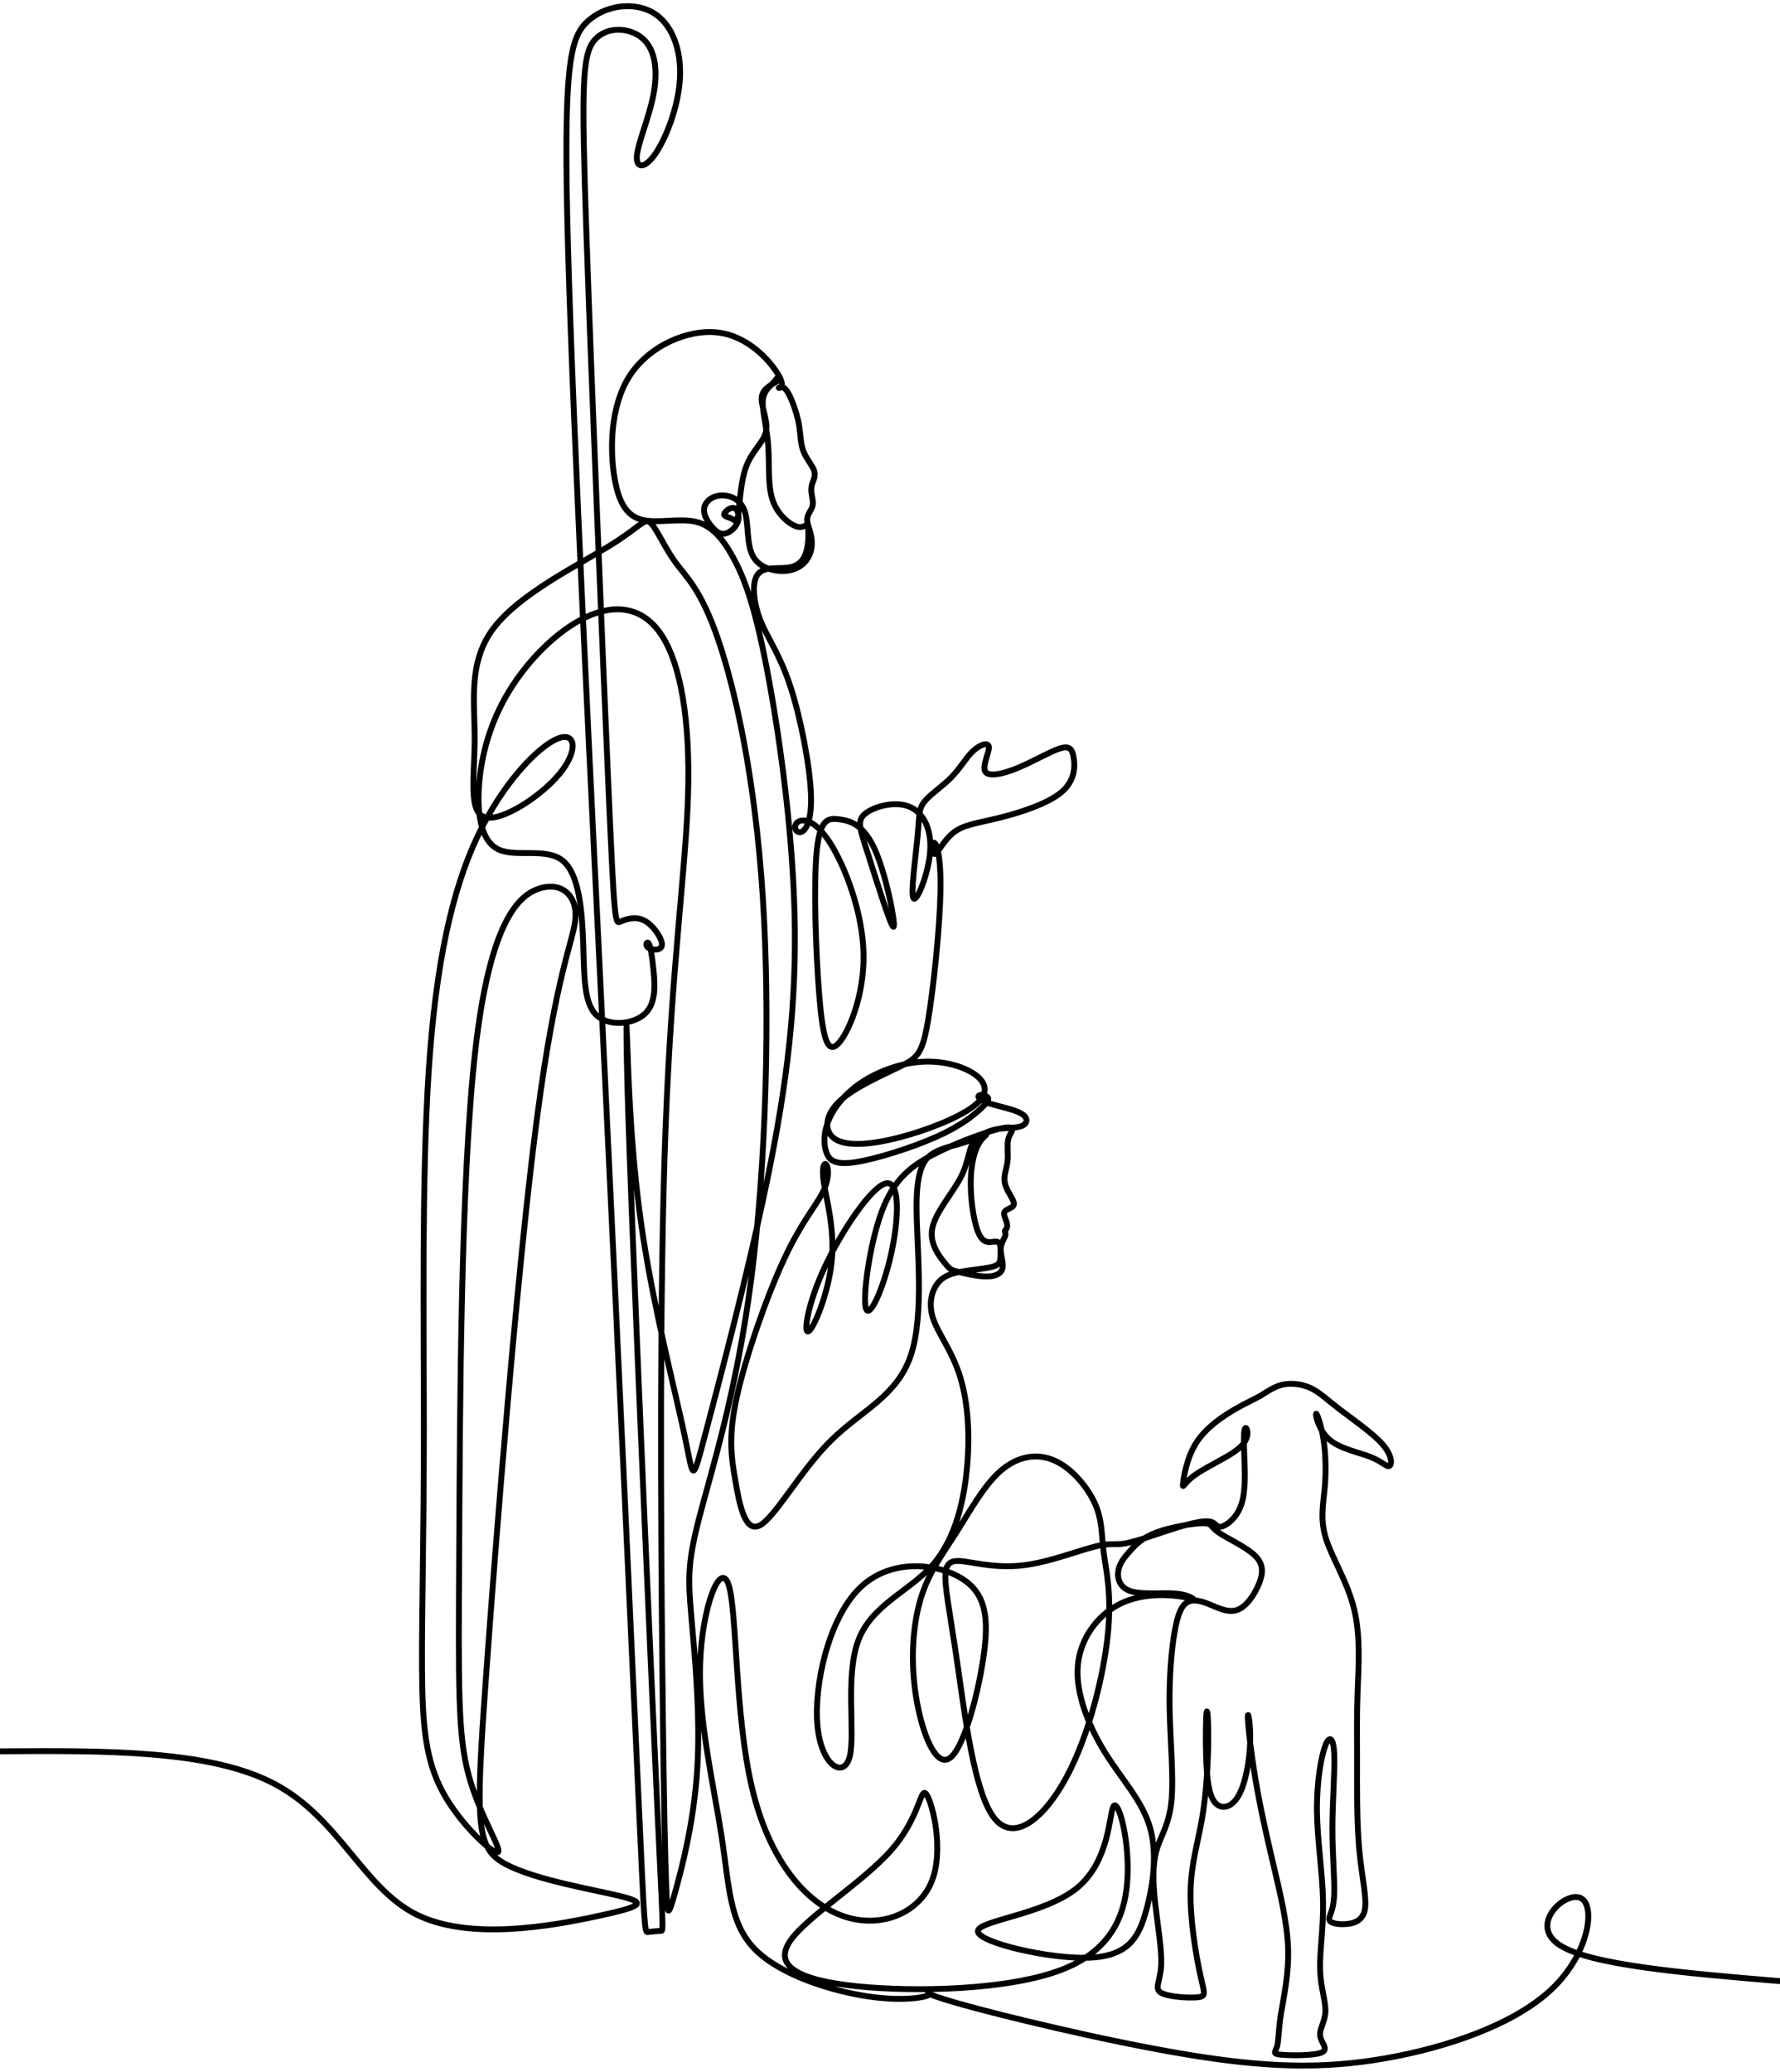 <?xml version="1.0" encoding="UTF-8"?><svg xmlns="http://www.w3.org/2000/svg" xmlns:xlink="http://www.w3.org/1999/xlink" height="3006.4" preserveAspectRatio="xMidYMid meet" version="1.0" viewBox="0.1 -7.3 2583.5 3006.4" width="2583.5" zoomAndPan="magnify"><g><path d="M 0.574 2502.29 C 830.647 2508.09 1660.721 2513.87 2168.633 2243.978 C 2676.523 1974.044 2862.294 1428.417 3283.132 1216.532 C 3703.969 1004.668 4359.894 1126.568 4711.06 1202.02 C 5062.268 1277.492 5108.694 1306.517 4899.721 1358.766 C 4690.768 1410.993 4226.393 1486.466 3991.306 1611.277 C 3756.218 1736.066 3750.396 1910.215 3831.67 3053.739 C 3912.922 4197.241 4081.27 6310.14 4235.105 7485.6 C 4388.919 8661.059 4528.221 8899.037 4539.822 9073.185 C 4551.445 9247.312 4435.367 9357.611 4264.13 9308.273 C 4092.871 9258.935 3866.495 9049.961 3750.396 8034.138 C 3634.318 7018.314 3628.496 5195.641 3622.696 4098.565 C 3616.895 3001.49 3611.094 2629.99 3698.169 2310.739 C 3785.222 1991.467 3965.171 1724.444 3927.455 1707.042 C 3889.719 1689.639 3634.318 1921.816 3494.995 2177.217 C 3355.672 2432.618 3332.47 2711.242 3329.559 3149.503 C 3326.669 3587.743 3344.071 4185.64 3344.071 5041.827 C 3344.071 5898.014 3326.669 7012.514 3381.807 7860.01 C 3436.946 8707.486 3564.646 9287.96 3767.819 9717.488 C 3970.971 10146.994 4249.617 10425.704 4397.631 10486.601 C 4545.644 10547.604 4563.046 10390.794 4415.033 10210.908 C 4267.019 10030.895 3953.569 9827.786 3822.958 9868.412 C 3692.368 9909.059 3744.595 10193.506 3744.595 10489.491 C 3744.595 10785.602 3692.368 11093.209 3895.52 11360.19 C 4098.672 11627.192 4557.246 11853.59 4802.872 12004.195 C 5048.499 12154.695 5081.157 12229.509 5128.604 12191.305 C 5176.051 12152.995 5238.286 12001.794 5326.444 11880.298 C 5414.58 11758.802 5528.64 11666.905 5664.053 11272.691 C 5799.445 10878.392 5956.17 10181.905 6017.131 9244.401 C 6078.07 8306.962 6043.244 7128.612 5927.167 6231.799 C 5811.068 5334.964 5613.695 4719.665 5517.931 4351.076 C 5422.145 3982.467 5427.945 3860.567 5454.08 3561.65 C 5480.194 3262.691 5526.621 2786.715 5500.528 2362.967 C 5474.393 1939.218 5375.718 1567.719 5323.469 1381.969 C 5271.22 1196.24 5265.42 1196.24 5256.729 1410.993 C 5248.017 1625.768 5236.395 2055.317 5224.793 3184.329 C 5213.171 4313.34 5201.569 6141.814 5250.928 7427.55 C 5300.245 8713.287 5410.543 9456.286 5427.945 10045.493 C 5445.369 10634.593 5369.917 11070.007 5221.882 11299.294 C 5073.869 11528.602 4853.294 11551.805 4626.918 11447.307 C 4400.521 11342.809 4168.344 11110.59 4017.419 10863.901 C 3866.495 10617.191 3796.844 10355.99 3779.421 10120.902 C 3762.019 9885.835 3796.844 9676.862 3933.256 9613.011 C 4069.668 9549.161 4307.646 9630.413 4438.257 9525.937 C 4568.868 9421.461 4592.071 9131.213 4600.783 8878.724 C 4609.494 8626.213 4603.694 8411.438 4699.48 8312.762 C 4795.244 8214.087 4992.617 8231.489 5085.47 8315.673 C 5178.345 8399.837 5166.744 8550.74 5155.143 8663.949 C 5143.52 8777.137 5131.919 8852.61 5117.406 8872.923 C 5102.894 8893.236 5085.47 8858.411 5114.516 8838.098 C 5143.52 8817.763 5218.993 8811.963 5221.882 8861.3 C 5224.793 8910.638 5155.143 9015.136 5082.581 9052.851 C 5010.019 9090.587 4934.567 9061.563 4893.92 9044.16 C 4853.294 9026.737 4847.493 9020.936 4801.045 10080.297 C 4754.618 11139.594 4667.544 13264.201 4626.918 14448.308 C 4586.27 15632.501 4592.071 15876.3 4687.857 15992.399 C 4783.622 16108.392 4969.393 16096.79 5070.979 16006.89 C 5172.545 15916.905 5189.968 15748.6 5155.143 15565.697 C 5120.317 15382.901 5033.243 15185.507 5024.531 15083.899 C 5015.82 14982.291 5085.47 14976.49 5169.655 15098.39 C 5253.818 15220.29 5352.494 15469.89 5364.095 15696.308 C 5375.718 15922.705 5300.245 16125.9 5149.321 16212.91 C 4998.417 16300.006 4772.02 16271.002 4632.718 16140.391 C 4493.395 16009.801 4441.168 15777.603 4481.794 14335.099 C 4522.42 12892.701 4655.921 10239.891 4772.02 7828.075 C 4888.119 5416.238 4986.795 3245.289 5036.133 2159.793 C 5085.47 1074.34 5085.47 1074.34 5111.605 1077.23 C 5137.719 1080.12 5189.968 1085.942 5213.171 1085.942 C 5236.395 1085.942 5230.594 1080.12 5181.256 2148.192 C 5131.919 3216.243 5039.044 5358.188 4991.873 6556.851 C 4944.724 7755.513 4943.258 8010.914 4942.535 8138.614 C 4941.813 8266.314 4941.813 8266.314 4951.991 7986.988 C 4962.147 7707.62 4982.481 7148.926 5073.912 6556.128 C 5165.342 5963.309 5327.867 5336.43 5400.429 4993.955 C 5472.97 4651.48 5455.568 4593.41 5562.955 4999.756 C 5670.342 5406.081 5902.54 6276.76 6056.354 7025.581 C 6210.19 7774.381 6285.641 8401.282 6268.239 9100.765 C 6250.816 9800.227 6140.518 10572.209 6044.753 11062.697 C 5948.967 11553.207 5867.694 11762.202 5783.53 11915.995 C 5699.367 12069.809 5612.293 12168.506 5487.503 12197.509 C 5362.693 12226.598 5200.167 12185.908 5081.178 12209.196 C 4962.168 12232.399 4886.717 12319.409 4848.98 12537.095 C 4811.244 12754.802 4811.244 13103.098 4965.079 13344.008 C 5118.894 13584.896 5426.543 13718.397 5664.542 13689.394 C 5902.54 13660.305 6070.867 13468.797 6133.995 13366.51 C 6197.122 13264.201 6155.03 13251.091 6145.617 13251.792 C 6136.162 13252.599 6159.386 13267.09 6181.887 13254.703 C 6204.368 13242.4 6226.147 13203.198 6248.649 13147.294 C 6271.129 13091.497 6294.353 13018.893 6305.232 12949.306 C 6316.111 12879.591 6314.666 12812.894 6337.89 12753.399 C 6361.093 12693.905 6408.986 12641.592 6422.776 12599.5 C 6436.566 12557.408 6416.253 12525.493 6406.819 12495.81 C 6397.384 12465.999 6398.851 12438.398 6403.929 12408.693 C 6408.986 12378.904 6417.698 12347.01 6408.263 12316.498 C 6398.851 12286.092 6371.249 12257.11 6367.637 12222.901 C 6364.004 12188.798 6384.317 12149.702 6395.94 12099.599 C 6407.541 12049.496 6410.452 11988.599 6384.317 11931.995 C 6358.203 11875.39 6303.065 11823.205 6211.635 11811.497 C 6120.205 11799.896 5992.504 11829.006 5939.533 11926.194 C 5886.562 12023.404 5908.341 12188.798 5872.793 12286.092 C 5837.224 12383.302 5744.349 12412.305 5674.698 12403.594 C 5605.047 12394.903 5558.599 12348.498 5554.265 12296.993 C 5549.909 12245.402 5587.624 12188.798 5621.748 12151.104 C 5655.83 12113.41 5686.3 12094.499 5724.036 12104.698 C 5761.772 12114.791 5806.754 12153.994 5821.267 12199.698 C 5835.779 12245.402 5819.822 12297.694 5790.075 12305.704 C 5760.328 12313.693 5716.79 12277.402 5713.157 12257.79 C 5709.524 12238.199 5745.815 12235.31 5771.929 12221.498 C 5798.043 12207.709 5814 12182.997 5824.9 12260.701 C 5835.779 12338.299 5841.58 12518.29 5889.473 12640.19 C 5937.366 12762.09 6027.33 12825.897 6043.308 12912.993 C 6059.265 13000.109 6001.216 13110.301 6009.205 13179.995 C 6017.173 13249.709 6091.18 13278.692 6125.304 13302.596 C 6159.386 13326.606 6153.585 13345.41 6143.429 13341.798 C 6133.272 13338.207 6118.76 13312.094 6090.479 13283.005 C 6062.155 13254.002 6020.084 13222.108 6017.173 13142.301 C 6014.262 13062.494 6050.554 12934.793 6060.71 12790.392 C 6070.867 12645.991 6054.91 12484.91 6095.536 12366.601 C 6136.162 12248.292 6233.393 12172.904 6289.997 12158.392 C 6346.581 12143.901 6362.559 12190.306 6371.271 12160.496 C 6379.961 12130.791 6381.427 12024.891 6358.203 11953.009 C 6335 11881.191 6287.086 11843.497 6208.724 11834.806 C 6130.361 11826.095 6021.529 11846.408 5975.081 11778.903 C 5928.654 11711.398 5944.611 11556.097 5999.771 11417.496 C 6054.91 11279.002 6149.251 11157.102 6232.67 10905.993 C 6316.111 10654.991 6388.694 10274.801 6397.384 10049.806 C 6406.096 9824.896 6350.958 9755.224 6313.221 9749.423 C 6275.506 9743.623 6255.172 9801.672 6292.929 9829.231 C 6330.645 9856.811 6426.43 9853.9 6545.419 9669.616 C 6664.408 9485.311 6806.621 9119.612 6812.421 8785.87 C 6818.222 8452.085 6687.632 8150.237 6604.914 8074.785 C 6522.195 7999.312 6487.37 8150.237 6461.235 8484 C 6435.121 8817.784 6417.719 9334.387 6442.388 9595.609 C 6467.057 9856.811 6533.818 9862.611 6620.871 9851.01 C 6707.945 9839.409 6815.332 9810.384 6905.296 9604.3 C 6995.281 9398.258 7067.843 9015.136 7048.975 9003.534 C 7030.107 8991.912 6919.83 9351.81 6851.603 9563.674 C 6783.397 9775.558 6757.283 9839.409 6824.044 9894.547 C 6890.784 9949.707 7050.42 9996.134 7165.053 9954.041 C 7279.707 9911.97 7349.358 9781.359 7337.756 9602.855 C 7326.134 9424.351 7233.28 9197.996 7207.145 9227.021 C 7181.031 9256.024 7221.657 9540.471 7237.615 9708.797 C 7253.593 9877.124 7244.881 9929.373 7289.863 9987.422 C 7334.845 10045.493 7433.521 10109.3 7504.638 10181.905 C 7575.755 10254.403 7619.271 10335.698 7674.431 10387.904 C 7729.569 10440.195 7796.33 10463.398 7800.686 10421.306 C 7805.021 10379.192 7746.971 10271.805 7771.661 10228.31 C 7796.33 10184.795 7903.718 10205.108 8024.151 10254.403 C 8144.606 10303.804 8278.107 10382.103 8356.47 10408.302 C 8434.832 10434.395 8458.056 10408.302 8469.658 10338.609 C 8481.28 10268.894 8481.28 10155.791 8372.427 10064.297 C 8263.595 9972.91 8045.93 9903.259 7881.938 9862.611 C 7717.968 9821.985 7607.669 9810.384 7527.862 9750.89 C 7448.033 9691.374 7398.696 9584.008 7374.048 9578.186 C 7349.358 9572.385 7349.358 9668.15 7368.226 9666.705 C 7387.094 9665.26 7424.831 9566.585 7419.03 9279.248 C 7413.208 8991.912 7363.87 8515.936 7320.333 8260.535 C 7276.796 8005.113 7239.06 7970.288 7104.114 7903.548 C 6969.146 7836.786 6736.97 7738.111 6619.426 7624.902 C 6501.882 7511.714 6498.971 7384.013 6591.846 7327.43 C 6684.721 7270.825 6873.382 7285.338 7092.512 7341.921 C 7311.643 7398.526 7561.221 7497.222 7680.231 7588.631 C 7799.22 7680.061 7787.619 7764.225 7701.989 7830.986 C 7616.36 7897.747 7456.745 7947.063 7286.952 7939.818 C 7117.16 7932.572 6937.232 7868.701 6803.731 7781.648 C 6670.23 7694.574 6583.134 7584.275 6539.618 7484.155 C 6496.06 7384.013 6496.06 7294.049 6517.861 7228.754 C 6539.618 7163.438 6583.134 7122.812 6747.126 7147.481 C 6911.118 7172.15 7195.544 7262.114 7387.094 7347.743 C 7578.645 7433.351 7677.32 7514.625 7733.925 7566.873 C 7790.53 7619.122 7805.021 7642.325 7791.974 7658.303 C 7778.907 7674.261 7738.281 7682.951 7723.768 7674.261 C 7709.256 7665.549 7720.857 7639.435 7791.974 7614.766 C 7863.07 7590.076 7993.682 7566.873 8054.621 7532.048 C 8115.581 7497.201 8106.87 7450.774 8057.532 7431.906 C 8008.194 7413.038 7918.23 7421.75 7841.312 7402.881 C 7764.395 7384.013 7700.544 7337.586 7622.182 7308.562 C 7543.819 7279.537 7450.944 7267.936 7372.582 7224.398 C 7294.219 7180.861 7230.369 7105.41 7230.369 6797.76 C 7230.369 6490.089 7294.219 5950.263 7185.387 5625.19 C 7076.534 5300.139 6795.019 5189.841 6555.576 4953.308 C 6316.132 4716.775 6118.76 4353.987 5998.326 4285.781 C 5877.871 4217.575 5834.334 4443.951 5800.954 4636.968 C 5767.594 4829.963 5744.37 4989.6 5814.021 5303.05 C 5883.672 5616.5 6046.219 6083.764 6184.076 6379.812 C 6321.933 6675.861 6435.121 6800.65 6488.815 6906.592 C 6542.508 7012.514 6536.708 7099.609 6520.75 7125.723 C 6504.772 7151.837 6478.658 7117.011 6498.971 6984.955 C 6519.284 6852.899 6586.045 6623.612 6561.376 6369.656 C 6536.708 6115.7 6420.609 5837.075 6378.538 5813.851 C 6336.445 5790.648 6368.36 6022.825 6503.327 6314.517 C 6638.294 6606.188 6876.271 6957.375 6989.459 6980.599 C 7102.669 7003.802 7091.067 6699.063 7030.107 6424.794 C 6969.168 6150.525 6858.869 5906.726 6831.29 5993.8 C 6803.71 6080.875 6858.869 6498.801 6956.1 6758.579 C 7053.31 7018.335 7192.633 7119.901 7360.98 7206.975 C 7529.307 7294.049 7726.679 7366.611 7840.59 7399.269 C 7954.5 7431.906 7984.97 7424.661 7986.415 7407.96 C 7987.881 7391.28 7960.301 7365.166 7951.95 7320.163 C 7943.621 7275.181 7954.5 7211.331 7947.977 7154.004 C 7941.433 7096.698 7917.486 7045.894 7924.753 6994.028 C 7931.999 6942.14 7970.457 6889.19 7987.52 6854.705 C 8004.56 6820.241 8000.205 6804.283 7981.698 6792.299 C 7963.191 6780.337 7930.554 6772.369 7922.926 6752.396 C 7915.319 6732.444 7932.721 6700.529 7940.349 6676.222 C 7947.977 6651.893 7945.789 6635.213 7940.349 6624.695 C 7934.91 6614.178 7926.198 6609.822 7926.559 6602.576 C 7926.92 6595.309 7936.354 6585.153 7928.365 6563.034 C 7920.397 6540.893 7895.006 6506.79 7894.262 6459.981 C 7893.54 6413.193 7917.486 6353.699 7908.413 6311.968 C 7899.34 6270.258 7857.269 6246.29 7783.985 6246.29 C 7710.701 6246.29 7606.203 6270.258 7551.426 6284.77 C 7496.649 6299.261 7491.571 6304.34 7449.839 6356.248 C 7408.13 6408.115 7329.767 6506.79 7355.158 6629.412 C 7380.55 6752.056 7509.716 6898.603 7574.289 7019.058 C 7638.862 7139.513 7638.862 7233.832 7670.797 7290.437 C 7702.712 7347.02 7766.562 7365.889 7778.163 7365.889 C 7789.765 7365.889 7749.16 7347.02 7715.779 7283.893 C 7682.399 7220.765 7656.264 7113.399 7657.73 6966.83 C 7659.175 6820.241 7688.199 6634.491 7733.181 6561.95 C 7778.163 6489.388 7839.124 6530.014 7868.148 6519.858 C 7897.152 6509.701 7894.262 6448.741 7892.074 6406.67 C 7889.906 6364.578 7888.44 6341.354 7836.935 6325.396 C 7785.43 6309.439 7683.843 6300.727 7598.958 6286.959 C 7514.051 6273.169 7445.845 6254.301 7397.952 6194.063 C 7350.08 6133.846 7322.5 6032.259 7360.237 5916.904 C 7397.952 5801.527 7500.983 5672.361 7564.855 5483.721 C 7628.705 5295.061 7653.353 5046.927 7630.872 4767.558 C 7608.371 4488.211 7538.72 4177.65 7355.86 3970.143 C 7173.021 3762.635 6876.973 3658.137 6771.03 3376.623 C 6665.109 3095.087 6749.272 2636.513 6702.845 2459.475 C 6656.397 2282.437 6479.359 2386.913 6448.89 2701.829 C 6418.42 3016.725 6534.498 3542.06 6776.852 3784.393 C 7019.185 4026.747 7387.795 3986.1 7583.702 3867.111 C 7779.608 3748.101 7802.811 3550.75 7757.829 3243.101 C 7712.847 2935.451 7599.659 2517.524 7489.361 2446.407 C 7379.084 2375.312 7271.696 2651.026 7226.714 2929.65 C 7181.732 3208.275 7199.135 3489.811 7261.54 3700.23 C 7323.945 3910.648 7431.311 4049.95 7540.165 4221.209 C 7648.997 4392.425 7759.295 4595.598 7891.33 4711.697 C 8023.407 4827.796 8177.222 4856.8 8316.545 4795.86 C 8455.846 4734.9 8580.657 4583.997 8638.685 4453.386 C 8696.735 4322.774 8688.044 4212.497 8706.891 4067.373 C 8725.759 3922.25 8772.208 3742.301 8738.827 3420.16 C 8705.446 3097.998 8592.258 2633.623 8415.22 2302.75 C 8238.161 1971.876 7997.272 1774.525 7840.569 1979.143 C 7683.822 2183.74 7611.26 2790.349 7551.766 3199.585 C 7492.272 3608.8 7445.845 3820.684 7460.357 3920.805 C 7474.87 4020.947 7550.321 4009.324 7663.509 3990.477 C 7776.697 3971.609 7927.622 3945.474 8113.371 3974.499 C 8299.121 4003.523 8519.697 4087.687 8643.041 4118.156 C 8766.407 4148.647 8792.521 4125.423 8883.929 4142.846 C 8975.359 4160.248 9132.106 4218.298 9261.251 4258.924 C 9390.396 4299.55 9491.983 4322.774 9542.787 4314.062 C 9593.569 4305.372 9593.569 4264.746 9634.196 4273.436 C 9674.822 4282.148 9756.095 4340.198 9792.387 4449.03 C 9828.657 4557.883 9819.945 4717.498 9815.59 4832.152 C 9811.234 4946.785 9811.234 5016.457 9818.501 5041.126 C 9825.746 5065.795 9840.259 5045.46 9840.259 5010.635 C 9840.259 4975.81 9825.746 4926.472 9741.583 4866.977 C 9657.42 4807.462 9503.584 4737.811 9420.866 4676.872 C 9338.148 4615.911 9326.546 4563.684 9332.368 4614.466 C 9338.169 4665.27 9361.372 4819.084 9439.734 4939.539 C 9518.097 5059.973 9651.619 5147.047 9744.473 5200.741 C 9837.369 5254.434 9889.596 5274.747 9941.845 5305.238 C 9994.073 5335.708 10046.3 5376.334 10114.506 5392.291 C 10182.691 5408.27 10266.897 5399.558 10336.59 5367.622 C 10406.198 5335.708 10461.401 5280.569 10567.301 5199.296 C 10673.201 5118.022 10829.989 5010.635 10906.907 4922.116 C 10983.804 4833.597 10980.893 4763.946 10960.601 4752.323 C 10940.203 4740.722 10902.509 4787.17 10811.1 4823.44 C 10719.691 4859.711 10574.61 4885.846 10488.896 4958.408 C 10403.309 5030.969 10377.195 5149.958 10381.508 5163.026 C 10385.907 5176.072 10420.69 5083.197 10439.6 4965.653 C 10458.49 4848.109 10461.401 4705.897 10449.799 4576.73 C 10438.092 4447.585 10411.999 4331.486 10459.892 4179.117 C 10507.806 4026.747 10629.706 3838.086 10681.891 3623.312 C 10734.204 3408.537 10716.801 3167.649 10709.492 2974.654 C 10702.31 2781.637 10705.2 2636.534 10705.2 2427.561 C 10705.2 2218.587 10702.31 1945.763 10722.602 1725.187 C 10742.894 1504.612 10786.41 1336.264 10764.694 1244.855 C 10742.894 1153.425 10655.799 1138.913 10591.991 1138.913 C 10528.098 1138.913 10487.493 1153.425 10484.604 1178.094 C 10481.693 1202.763 10516.497 1237.589 10523.806 1355.132 C 10531.009 1472.676 10510.696 1672.96 10510.696 1892.09 C 10510.696 2111.199 10531.009 2349.198 10525.208 2479.809 C 10519.408 2610.399 10487.493 2633.623 10454.091 2545.104 C 10420.69 2456.585 10385.907 2256.323 10388.796 2028.481 C 10391.707 1800.66 10432.291 1545.259 10436.711 1326.129 C 10441.003 1106.999 10409.109 924.138 10413.508 780.481 C 10417.8 636.802 10458.49 532.326 10455.6 451.052 C 10452.71 369.8 10406.198 311.75 10414.209 257.334 C 10422.198 202.897 10484.604 152.093 10425.194 127.063 C 10365.7 102.033 10184.306 102.755 10108.111 109.64 C 10031.894 116.545 10060.898 129.613 10074.008 174.956 C 10086.99 220.299 10084.1 297.96 10104.392 428.189 C 10124.705 558.439 10168.2 741.3 10160.997 950.273 C 10153.709 1159.226 10095.702 1394.314 10042.008 1622.156 C 9988.272 1849.998 9938.934 2070.573 9902.664 2288.259 C 9866.372 2505.923 9843.17 2720.698 9843.17 2774.391 C 9843.17 2828.085 9866.372 2720.698 9862.016 2575.574 C 9857.661 2430.45 9825.746 2247.611 9769.163 2150.381 C 9712.558 2053.15 9631.285 2041.548 9583.392 2099.598 C 9535.52 2157.647 9521.008 2285.348 9515.207 2437.717 C 9509.406 2590.086 9512.296 2767.125 9518.097 2807.751 C 9523.919 2848.398 9532.609 2752.612 9531.164 2587.175 C 9529.719 2421.76 9518.097 2186.651 9484.716 1986.41 C 9451.357 1786.148 9396.197 1620.69 9391.841 1398.67 C 9387.507 1176.649 9433.933 898.025 9466.953 746.378 C 9499.993 594.731 9519.605 570.041 9448.488 562.795 C 9377.371 555.528 9215.568 565.685 9159.303 598.343 C 9103.06 631.001 9152.419 686.161 9159.664 810.95 C 9166.91 935.74 9132.106 1130.201 9113.238 1298.549 C 9094.369 1466.897 9091.458 1609.088 9123.373 1722.298 C 9155.309 1835.486 9222.07 1919.649 9240.938 2108.288 C 9259.785 2296.949 9230.76 2590.086 9226.426 2844.042 C 9222.07 3097.998 9242.383 3312.773 9267.052 3450.63 C 9291.721 3588.486 9320.745 3649.447 9362.816 3675.561 C 9404.909 3701.674 9460.047 3692.984 9529.719 3665.404 C 9599.37 3637.824 9683.533 3591.397 9757.54 3616.066 C 9831.568 3640.735 9895.418 3736.5 9930.244 3820.684 C 9965.069 3904.848 9970.87 3977.409 9898.308 4047.06 C 9825.746 4116.711 9674.822 4183.472 9609.527 4229.92 C 9544.232 4276.347 9564.545 4302.461 9487.627 4301.016 C 9410.731 4299.571 9236.561 4270.547 9123.373 4228.454 C 9010.185 4186.362 8957.957 4131.224 8912.954 4080.441 C 8867.972 4029.658 8830.257 3983.21 8821.545 3923.716 C 8812.834 3864.2 8833.147 3791.66 8921.666 3764.08 C 9010.206 3736.5 9166.91 3753.923 9267.052 3746.678 C 9367.172 3739.411 9410.731 3707.496 9415.065 3701.696 C 9419.421 3695.874 9384.596 3716.187 9274.319 3727.809 C 9164.02 3739.411 8978.27 3742.322 8817.19 3655.248 C 8656.109 3568.173 8519.697 3391.135 8502.273 3174.916 C 8484.871 2958.675 8586.458 2703.274 8717.069 2492.856 C 8847.659 2282.437 9007.295 2117 9069.701 1908.026 C 9132.085 1699.074 9097.28 1446.563 9040.676 1243.411 C 8984.071 1040.237 8905.709 886.423 8590.792 874.801 C 8275.897 863.199 7724.47 993.789 7714.292 1080.864 C 7704.135 1167.938 8235.271 1211.475 8496.472 1424.783 C 8757.695 1638.113 8748.983 2021.235 8785.254 2070.573 C 8821.545 2119.911 8902.819 1835.486 8895.552 1540.882 C 8888.307 1246.3 8792.521 941.562 8376.039 780.481 C 7959.536 619.4 7222.359 601.977 6757.984 649.869 C 6293.609 697.762 6102.038 810.95 6231.204 1003.967 C 6360.349 1196.962 6810.212 1469.787 7035.143 1728.098 C 7260.074 1986.41 7260.074 2230.188 7307.967 2163.448 C 7355.86 2096.687 7451.624 1719.387 7347.148 1469.787 C 7242.672 1220.187 6937.912 1098.287 6643.33 1205.674 C 6348.748 1313.061 6064.322 1649.714 5930.8 2221.498 C 5797.299 2793.26 5814.701 3600.109 5749.406 3810.528 C 5684.111 4020.947 5536.098 3634.935 5523.03 3186.517 C 5509.963 2738.1 5631.862 2227.298 5692.823 1829.664 C 5753.762 1432.05 5753.762 1147.625 5954.024 943.007 C 6154.286 738.389 6554.811 613.599 6845.058 570.062 C 7135.284 526.525 7315.234 564.24 7334.08 586.019 C 7352.97 607.777 7210.757 613.599 7551.766 516.368 C 7892.796 419.138 8717.069 218.875 9352.66 112.933 C 9988.272 7.012 10435.202 -4.611 10925.69 81.019 C 11416.2 166.627 11950.31 349.487 12243.405 629.556 C 12536.5 909.626 12588.791 1286.926 12469.802 1344.976 C 12350.792 1403.025 12060.503 1141.803 12295.59 979.298 C 12530.699 816.751 13291.101 752.901 14051.502 689.051" fill="none" stroke="#000" stroke-miterlimit="22.926" stroke-width="46.257" transform="matrix(.184 0 0 -.184 0 2994)"/></g></svg>